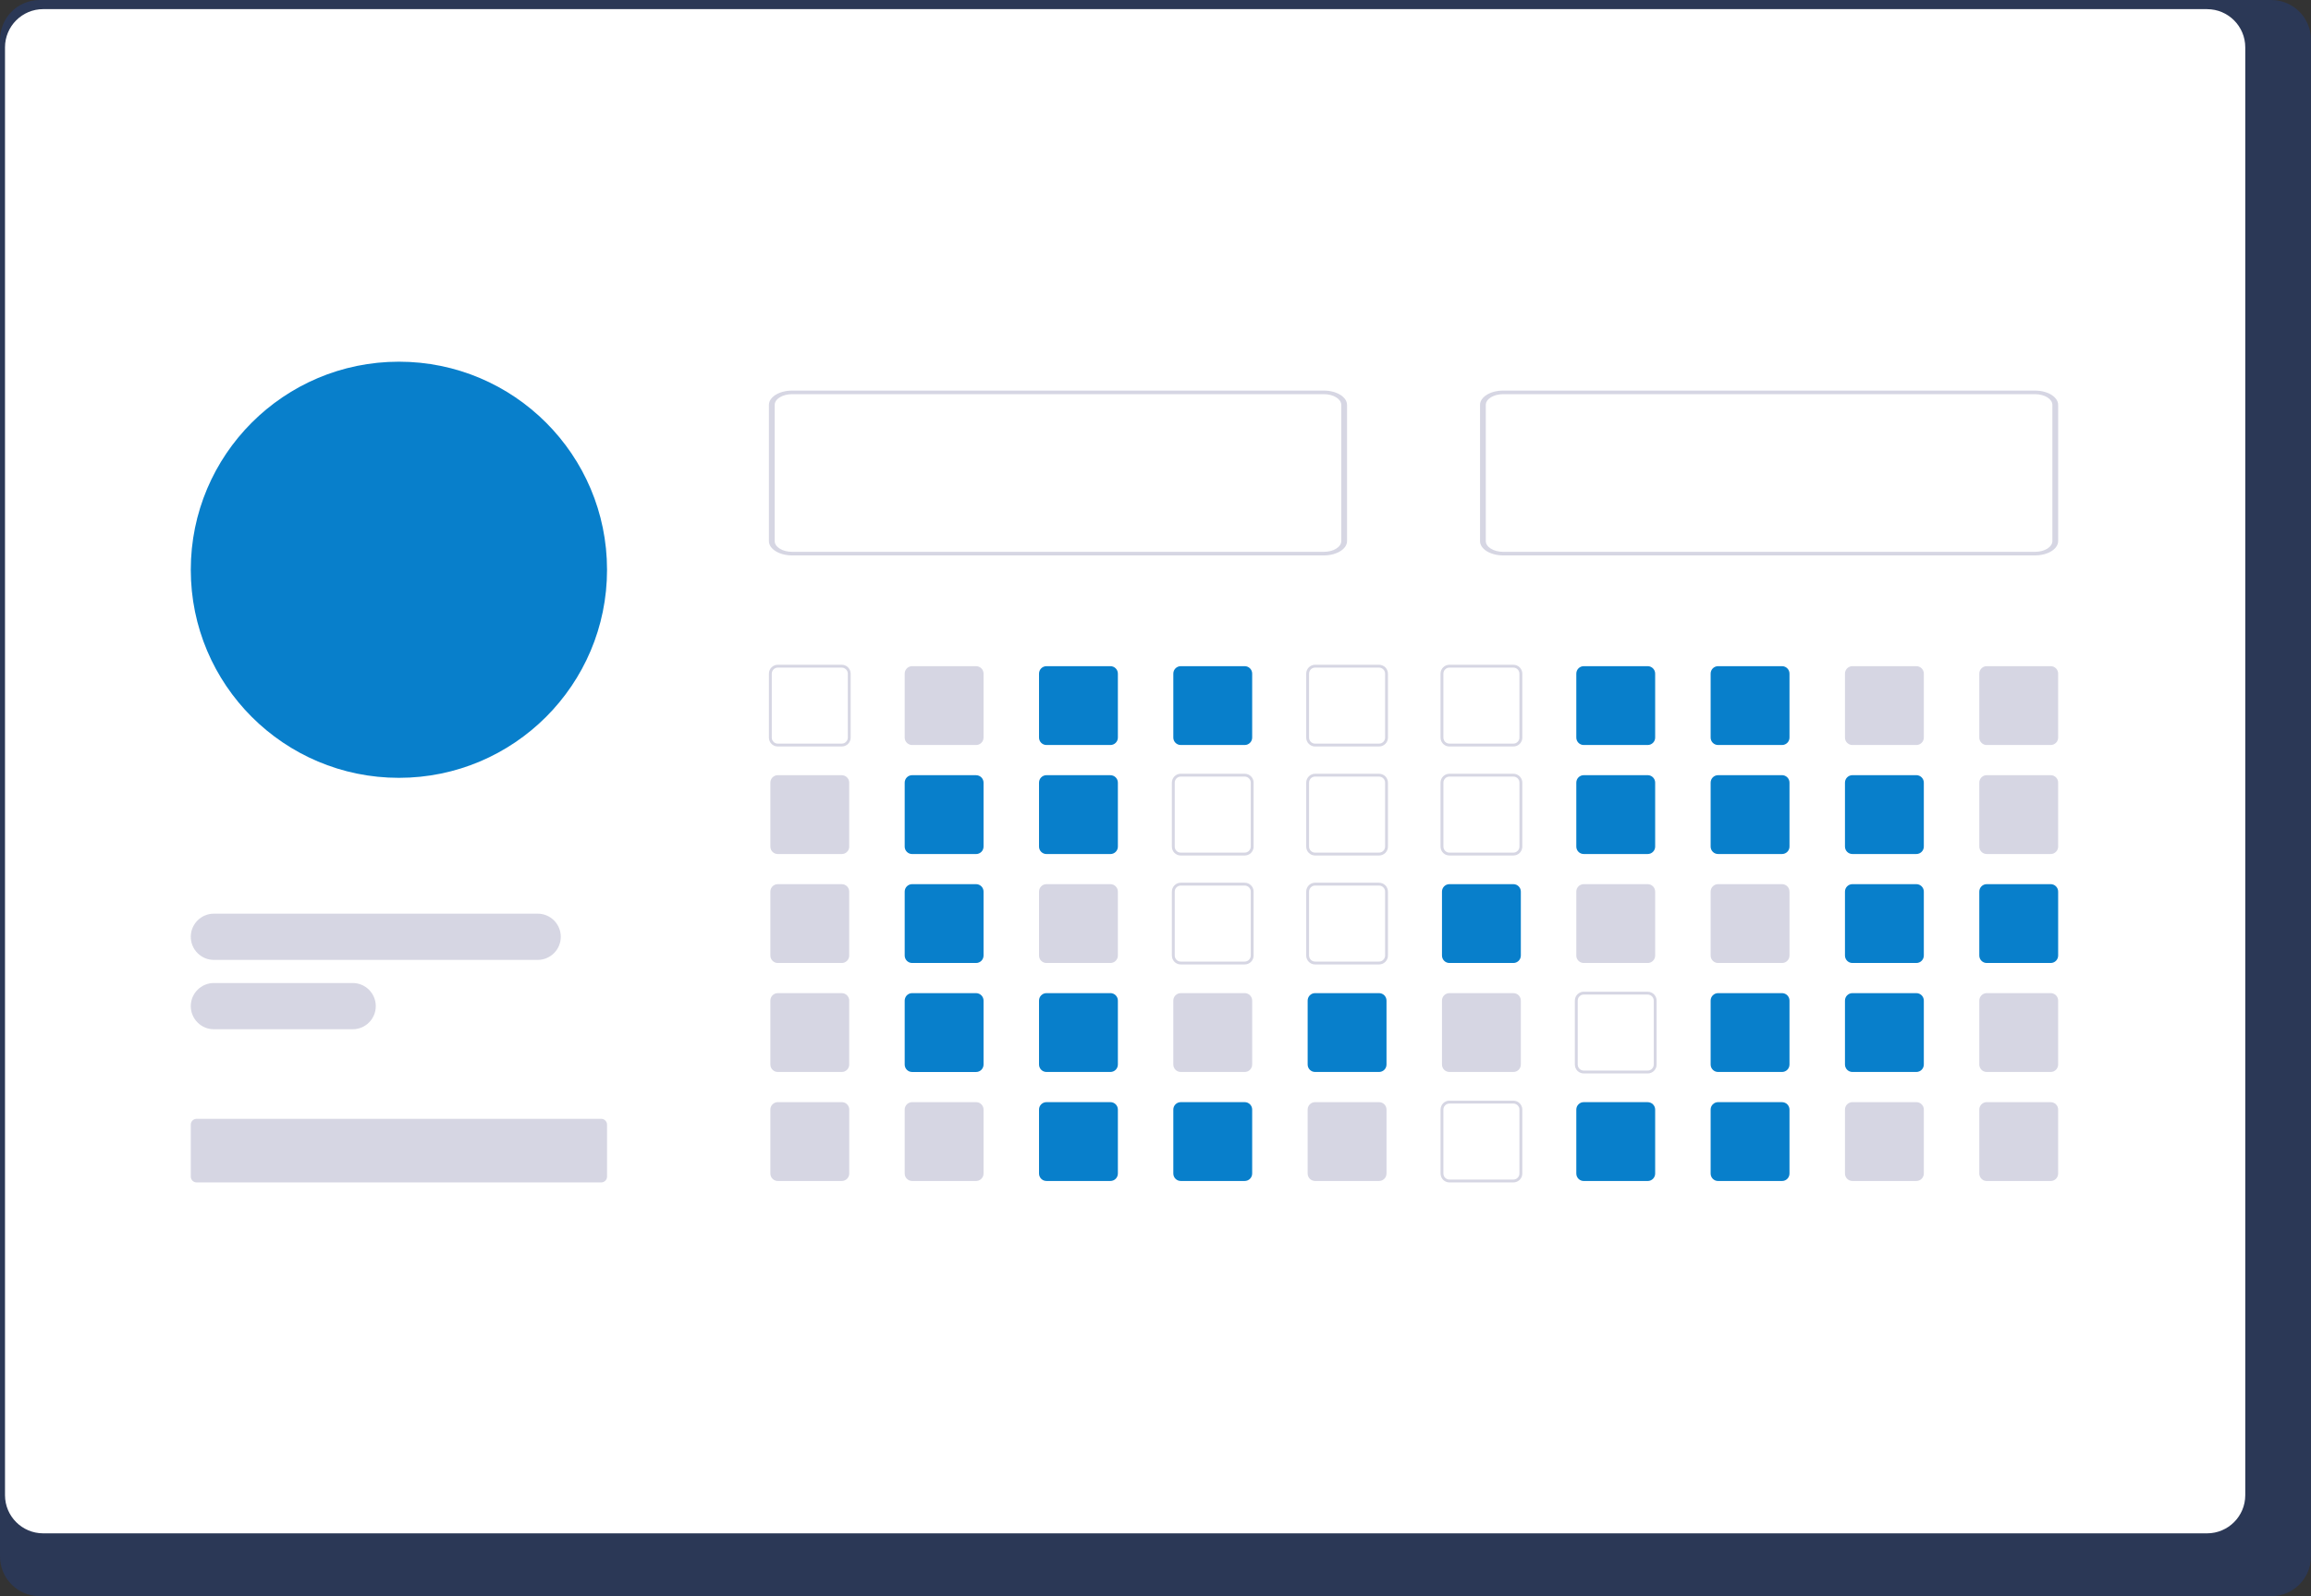 <?xml version="1.0" encoding="UTF-8"?>
<svg id="Layer_1" xmlns="http://www.w3.org/2000/svg" version="1.1" viewBox="0 0 799.47 552.33">
  <rect x="0" y="0" width="799.47" height="552.33" fill="#333333" stroke="none"/>
  <!-- Generator: Adobe Illustrator 29.8.1, SVG Export Plug-In . SVG Version: 2.1.1 Build 2)  -->
  <defs>
    <style>
      .st0 {
        fill: #087fcb;
      }

      .st1 {
        fill: #d6d6e3;
      }

      .st2 {
        fill: #fff;
      }

      .st3 {
        fill: #2b3856;
      }
    </style>
  </defs>
  <path class="st3" d="M785.86,0H13.61C6.03.07-.05,6.27,0,13.85v524.66c-.04,7.57,6.04,13.75,13.61,13.82h772.24c7.57-.07,13.66-6.25,13.61-13.82V13.85c.06-7.58-6.03-13.77-13.61-13.85h0Z"/>
  <path class="st2" d="M763.53,3.16H14.93c-7.29.01-13.2,5.93-13.2,13.22v501.01c.01,7.29,5.91,13.19,13.2,13.2h748.6c7.29-.01,13.19-5.91,13.2-13.2V16.39c0-7.29-5.9-13.21-13.19-13.22h0Z"/>
  <path class="st0" d="M138,125.16c39.76,0,72,32.24,72,72s-32.24,72-72,72-72-32.24-72-72,32.24-72,72-72Z"/>
  <path class="st1" d="M74,316.16h112c4.42,0,8,3.58,8,8s-3.58,8-8,8h-112c-4.42,0-8-3.58-8-8s3.58-8,8-8Z"/>
  <path class="st1" d="M74,340.16h48c4.42,0,8,3.58,8,8s-3.58,8-8,8h-48c-4.42,0-8-3.58-8-8s3.58-8,8-8Z"/>
  <path class="st1" d="M68,387.16h140c1.1,0,2,.9,2,2v18c0,1.1-.9,2-2,2H68c-1.1,0-2-.9-2-2v-18c0-1.1.9-2,2-2Z"/>
  <path class="st1" d="M274,136.4c-3.31,0-6,1.67-6,3.72v47.11c0,2.05,2.69,3.72,6,3.72h184c3.31,0,6-1.67,6-3.72v-47.11c0-2.05-2.69-3.72-6-3.72h-184M274,135.16h184c4.42,0,8,2.22,8,4.96v47.11c0,2.74-3.58,4.96-8,4.96h-184c-4.42,0-8-2.22-8-4.96v-47.11c0-2.74,3.58-4.96,8-4.96Z"/>
  <path class="st1" d="M520,136.4c-3.31,0-6,1.67-6,3.72v47.11c0,2.05,2.69,3.72,6,3.72h184c3.31,0,6-1.67,6-3.72v-47.11c0-2.05-2.69-3.72-6-3.72h-184M520,135.16h184c4.42,0,8,2.22,8,4.96v47.11c0,2.74-3.58,4.96-8,4.96h-184c-4.42,0-8-2.22-8-4.96v-47.11c0-2.74,3.58-4.96,8-4.96Z"/>
  <path class="st1" d="M269.08,230.03h22.12c1.7.01,3.07,1.38,3.08,3.08v22.13c0,1.7-1.38,3.07-3.08,3.07h-22.13c-1.7,0-3.07-1.37-3.07-3.07v-22.13c0-1.7,1.38-3.08,3.08-3.08ZM291.2,257.32c1.15,0,2.08-.93,2.09-2.08v-22.13c0-1.15-.94-2.08-2.09-2.09h-22.12c-1.15,0-2.08.94-2.09,2.09v22.13c0,1.15.93,2.08,2.08,2.08h22.13Z"/>
  <path class="st1" d="M291.2,268.24h-22.12c-1.43,0-2.58,1.16-2.58,2.59h0v22.13c0,1.42,1.16,2.57,2.58,2.57h22.12c1.42,0,2.58-1.15,2.58-2.57v-22.13c0-1.43-1.16-2.58-2.58-2.58h0Z"/>
  <path class="st1" d="M291.2,305.95h-22.12c-1.43,0-2.58,1.16-2.58,2.58v22.12c0,1.42,1.15,2.58,2.57,2.58h22.13c1.43,0,2.58-1.16,2.58-2.58v-22.12c0-1.43-1.16-2.58-2.58-2.58Z"/>
  <path class="st1" d="M293.74,345.79c-.23-1.23-1.3-2.12-2.54-2.13h-22.12c-1.43,0-2.58,1.16-2.58,2.58v22.12c0,1.42,1.15,2.58,2.57,2.58h22.13c1.43,0,2.58-1.16,2.58-2.58v-22.12c0-.15-.01-.31-.04-.46h0Z"/>
  <path class="st1" d="M292.2,381.58c-.32-.13-.66-.2-1-.2h-22.12c-1.42,0-2.58,1.15-2.58,2.57h0v22.13c0,1.42,1.14,2.58,2.56,2.58,0,0,.02,0,.03,0h22.12c1.43,0,2.58-1.16,2.58-2.58v-22.12c0-1.04-.62-1.98-1.58-2.39h0Z"/>
  <path class="st1" d="M337.67,230.52h-22.12c-1.43,0-2.58,1.16-2.58,2.58v22.13c0,1.42,1.16,2.57,2.58,2.57h22.12c1.42,0,2.58-1.15,2.58-2.57v-22.13c0-1.43-1.16-2.58-2.58-2.58h0Z"/>
  <path class="st0" d="M337.67,268.24h-22.12c-1.43,0-2.58,1.16-2.58,2.59h0v22.13c0,1.42,1.16,2.57,2.58,2.57h22.12c1.42,0,2.58-1.15,2.58-2.57v-22.13c0-1.43-1.16-2.58-2.58-2.58h0Z"/>
  <path class="st0" d="M337.67,305.95h-22.12c-1.43,0-2.58,1.16-2.58,2.58v22.12c0,1.42,1.15,2.58,2.57,2.58h22.13c1.43,0,2.58-1.16,2.58-2.58v-22.12c0-1.43-1.16-2.58-2.58-2.58h0Z"/>
  <path class="st0" d="M337.67,343.66h-22.12c-1.11,0-2.1.71-2.44,1.77-.09.26-.14.54-.14.82v22.12c0,1.42,1.15,2.58,2.57,2.58h22.13c1.43,0,2.58-1.16,2.58-2.58v-22.12c0-1.43-1.16-2.58-2.58-2.59Z"/>
  <path class="st1" d="M337.67,381.38h-22.12c-1.42,0-2.58,1.15-2.58,2.57h0v22.13c0,1.42,1.15,2.58,2.57,2.58h22.13c1.43,0,2.58-1.16,2.58-2.58v-22.12c0-1.43-1.16-2.58-2.58-2.58Z"/>
  <path class="st0" d="M384.14,230.52h-22.12c-1.43,0-2.58,1.16-2.58,2.58v22.13c0,1.42,1.16,2.57,2.58,2.57h22.12c1.42,0,2.58-1.15,2.58-2.57v-22.13c0-1.43-1.16-2.58-2.58-2.58h0Z"/>
  <path class="st0" d="M384.14,268.24h-22.12c-1.43,0-2.58,1.16-2.58,2.59h0v22.13c0,1.42,1.16,2.57,2.58,2.57h22.12c1.42,0,2.58-1.15,2.58-2.57v-22.13c0-1.43-1.16-2.58-2.58-2.58h0Z"/>
  <path class="st1" d="M384.14,305.95h-22.12c-1.43,0-2.58,1.16-2.58,2.58v22.12c0,1.42,1.15,2.58,2.57,2.58h22.13c1.43,0,2.58-1.16,2.58-2.58v-22.12c0-1.42-1.16-2.58-2.58-2.58h0Z"/>
  <path class="st0" d="M384.14,343.66h-22.12c-1.43,0-2.58,1.16-2.58,2.58v22.12c0,1.42,1.15,2.58,2.57,2.58h22.13c1.43,0,2.58-1.16,2.58-2.58v-22.12c0-1.43-1.16-2.58-2.58-2.59h0Z"/>
  <path class="st0" d="M384.14,381.38h-22.12c-1.42,0-2.58,1.15-2.58,2.57h0v22.13c0,1.42,1.15,2.58,2.57,2.58h22.13c1.43,0,2.58-1.16,2.58-2.58v-22.12c0-1.43-1.16-2.58-2.58-2.58Z"/>
  <path class="st0" d="M430.6,230.52h-22.12c-1.43,0-2.58,1.16-2.58,2.58v22.13c0,1.42,1.16,2.57,2.58,2.57h22.12c1.42,0,2.58-1.15,2.58-2.57v-22.13c0-1.43-1.16-2.58-2.58-2.58Z"/>
  <path class="st1" d="M408.48,267.74h22.12c1.7.01,3.07,1.38,3.08,3.08v22.14c0,1.7-1.38,3.07-3.08,3.07h-22.13c-1.7,0-3.07-1.37-3.07-3.07v-22.14c0-1.7,1.38-3.08,3.08-3.08h0ZM430.6,295.03c1.15,0,2.08-.93,2.09-2.08v-22.13c0-1.15-.94-2.08-2.09-2.09h-22.12c-1.15,0-2.08.94-2.09,2.09v22.14c0,1.15.93,2.08,2.08,2.08h22.13Z"/>
  <path class="st1" d="M408.48,305.45h22.12c1.7.01,3.07,1.38,3.08,3.08v22.12c0,1.7-1.38,3.08-3.08,3.08h-22.13c-.82,0-1.6-.32-2.17-.9-.58-.58-.9-1.36-.9-2.18v-22.12c0-1.7,1.38-3.08,3.08-3.08h0ZM430.6,332.74c1.15,0,2.08-.94,2.09-2.09v-22.12c0-1.15-.94-2.08-2.09-2.09h-22.12c-1.15,0-2.09.94-2.09,2.09v22.12c0,.55.22,1.08.61,1.48.39.39.92.61,1.47.61h22.13Z"/>
  <path class="st1" d="M430.6,343.66h-22.12c-1.43,0-2.58,1.16-2.58,2.58v22.12c0,1.42,1.15,2.58,2.57,2.58h22.13c1.43,0,2.58-1.16,2.58-2.58v-22.12c0-1.43-1.16-2.58-2.58-2.59Z"/>
  <path class="st0" d="M430.6,381.38h-22.12c-1.42,0-2.58,1.15-2.58,2.57h0v22.13c0,1.42,1.15,2.58,2.57,2.58h22.13c1.43,0,2.58-1.16,2.58-2.58v-22.12c0-1.43-1.16-2.58-2.58-2.58Z"/>
  <path class="st1" d="M454.94,230.03h22.13c1.7.01,3.07,1.38,3.08,3.08v22.13c0,1.7-1.38,3.07-3.08,3.07h-22.13c-1.69,0-3.07-1.38-3.07-3.07v-22.13c0-1.7,1.37-3.07,3.07-3.08ZM477.07,257.32c1.15,0,2.08-.93,2.09-2.08v-22.13c0-1.15-.94-2.08-2.09-2.09h-22.13c-1.15,0-2.08.94-2.08,2.09v22.13c0,1.15.93,2.08,2.08,2.08h22.13Z"/>
  <path class="st1" d="M454.94,267.74h22.13c1.7.01,3.07,1.38,3.08,3.08v22.14c0,1.7-1.38,3.07-3.08,3.07h-22.13c-1.7,0-3.07-1.38-3.07-3.07v-22.13c0-1.7,1.37-3.07,3.07-3.08ZM454.94,295.03h22.13c1.15,0,2.08-.93,2.09-2.08v-22.13c0-1.15-.94-2.08-2.09-2.09h-22.13c-1.15,0-2.08.94-2.08,2.09v22.14c0,1.15.93,2.08,2.08,2.08h0Z"/>
  <path class="st1" d="M454.94,305.45h22.13c1.7.01,3.07,1.38,3.08,3.08v22.12c0,1.7-1.38,3.08-3.08,3.08h-22.13c-1.7,0-3.07-1.38-3.07-3.08h0v-22.13c0-1.7,1.37-3.07,3.07-3.08ZM454.94,332.74h22.13c1.15,0,2.08-.94,2.09-2.09v-22.12c0-1.15-.94-2.08-2.09-2.09h-22.13c-1.15,0-2.08.94-2.08,2.09v22.12c0,1.15.92,2.08,2.07,2.09h0,0Z"/>
  <path class="st0" d="M477.07,343.66h-22.13c-1.42,0-2.57,1.16-2.57,2.58v22.12c0,1.42,1.15,2.58,2.57,2.58h22.13c1.43,0,2.58-1.16,2.58-2.58v-22.12c0-1.43-1.16-2.58-2.58-2.58h0Z"/>
  <path class="st1" d="M477.07,381.38h-22.13c-1.42,0-2.57,1.16-2.57,2.58h0v22.12c0,1.42,1.15,2.58,2.57,2.58h22.13c1.43,0,2.58-1.16,2.58-2.58v-22.12c0-1.43-1.16-2.58-2.58-2.58Z"/>
  <path class="st1" d="M501.41,230.03h22.14c1.7.01,3.07,1.38,3.08,3.08v22.13c0,1.7-1.38,3.07-3.08,3.07h-22.14c-1.7,0-3.07-1.38-3.07-3.07v-22.13c0-1.7,1.37-3.07,3.07-3.08h0ZM523.54,257.32c1.15,0,2.08-.93,2.09-2.08v-22.13c0-1.15-.94-2.08-2.09-2.09h-22.13c-1.15,0-2.08.94-2.08,2.09v22.13c0,1.15.93,2.08,2.08,2.08h22.13Z"/>
  <path class="st1" d="M501.41,267.74h22.14c1.7.01,3.07,1.38,3.08,3.08v22.14c0,1.7-1.38,3.07-3.08,3.07h-22.14c-1.69,0-3.07-1.38-3.07-3.07v-22.13c0-1.7,1.37-3.07,3.07-3.08h0ZM501.41,295.03h22.14c1.15,0,2.08-.93,2.09-2.08v-22.13c0-1.15-.94-2.08-2.09-2.09h-22.13c-1.15,0-2.08.94-2.08,2.09v22.14c0,1.15.93,2.08,2.08,2.08h0Z"/>
  <path class="st0" d="M523.54,305.95h-22.13c-1.42,0-2.57,1.16-2.57,2.58v22.12c0,1.42,1.15,2.58,2.57,2.58h22.13c1.43,0,2.58-1.16,2.58-2.58v-22.12c0-1.43-1.16-2.58-2.58-2.58Z"/>
  <path class="st1" d="M523.54,343.66h-22.13c-1.42,0-2.57,1.16-2.57,2.58v22.12c0,1.42,1.15,2.58,2.57,2.58h22.13c1.43,0,2.58-1.16,2.58-2.58v-22.12c0-1.43-1.16-2.58-2.58-2.58h0Z"/>
  <path class="st1" d="M501.41,380.88h22.14c1.7,0,3.08,1.38,3.08,3.08v22.12c0,1.7-1.38,3.08-3.08,3.08h-22.13c-1.7,0-3.07-1.38-3.07-3.08h0v-22.13c0-1.7,1.37-3.08,3.07-3.08h0,0ZM523.54,408.17c1.15,0,2.09-.94,2.09-2.09v-22.12c0-1.15-.94-2.09-2.09-2.09h-22.13c-1.15,0-2.08.93-2.08,2.08h0v22.13c0,1.15.92,2.08,2.07,2.09h22.14Z"/>
  <path class="st0" d="M570.01,230.52h-22.13c-1.42,0-2.57,1.16-2.57,2.58v22.13c0,1.42,1.15,2.57,2.57,2.57h22.13c1.42,0,2.58-1.15,2.58-2.57v-22.13c0-1.42-1.16-2.58-2.58-2.58Z"/>
  <path class="st0" d="M570.01,268.24h-22.13c-1.42,0-2.57,1.16-2.57,2.58v22.13c0,1.42,1.15,2.57,2.57,2.57h22.13c1.42,0,2.58-1.15,2.58-2.57v-22.13c0-1.43-1.16-2.58-2.59-2.59h0Z"/>
  <path class="st1" d="M570.01,305.95h-22.13c-1.42,0-2.57,1.16-2.57,2.58v22.12c0,1.42,1.15,2.58,2.57,2.58h22.13c1.43,0,2.58-1.16,2.58-2.58v-22.12c0-1.42-1.16-2.58-2.58-2.58Z"/>
  <path class="st1" d="M547.88,343.17h22.13c1.7.01,3.07,1.38,3.08,3.08v22.12c0,1.7-1.38,3.08-3.08,3.08h-22.13c-1.7,0-3.07-1.38-3.07-3.08h0v-22.13c0-1.69,1.37-3.07,3.07-3.08h0ZM570.01,370.46c1.15,0,2.08-.94,2.09-2.09v-22.12c0-1.15-.94-2.08-2.09-2.09h-22.13c-1.15,0-2.08.94-2.08,2.09v22.12c0,1.15.92,2.08,2.07,2.09h22.14Z"/>
  <path class="st0" d="M570.01,381.38h-22.13c-1.42,0-2.57,1.16-2.57,2.58h0v22.13c0,1.42,1.15,2.58,2.57,2.58h22.13c1.43,0,2.58-1.16,2.58-2.58v-22.12c0-1.43-1.16-2.58-2.58-2.58Z"/>
  <path class="st0" d="M616.48,230.52h-22.13c-1.42,0-2.57,1.16-2.57,2.58v22.13c0,1.42,1.15,2.57,2.57,2.57h22.13c1.42,0,2.58-1.15,2.58-2.57v-22.13c0-1.43-1.16-2.58-2.58-2.58Z"/>
  <path class="st0" d="M616.48,268.24h-22.13c-1.42,0-2.57,1.16-2.57,2.58v22.13c0,1.42,1.15,2.57,2.57,2.57h22.13c1.42,0,2.58-1.15,2.58-2.57v-22.13c0-1.43-1.16-2.58-2.59-2.59h0Z"/>
  <path class="st1" d="M616.48,305.95h-22.13c-1.42,0-2.57,1.16-2.57,2.58v22.12c0,1.42,1.15,2.58,2.57,2.58h22.13c1.43,0,2.58-1.16,2.58-2.58v-22.12c0-1.43-1.16-2.58-2.58-2.58Z"/>
  <path class="st0" d="M616.48,343.66h-22.13c-1.42,0-2.57,1.16-2.57,2.58v22.12c0,1.42,1.15,2.58,2.57,2.58h22.13c1.43,0,2.58-1.16,2.58-2.58v-22.12c0-1.43-1.16-2.58-2.58-2.58h0Z"/>
  <path class="st0" d="M616.48,381.38h-22.13c-1.42,0-2.57,1.16-2.57,2.58h0v22.13c0,1.42,1.15,2.58,2.57,2.58h22.13c1.43,0,2.58-1.16,2.58-2.58v-22.12c0-1.43-1.16-2.58-2.58-2.58Z"/>
  <path class="st1" d="M662.95,230.52h-22.13c-1.42,0-2.57,1.16-2.57,2.58v22.13c0,1.42,1.15,2.57,2.57,2.57h22.13c1.42,0,2.58-1.15,2.58-2.57v-22.13c0-1.43-1.16-2.58-2.58-2.58Z"/>
  <path class="st0" d="M662.95,268.24h-22.13c-1.42,0-2.57,1.16-2.57,2.58v22.13c0,1.42,1.15,2.57,2.57,2.57h22.13c1.42,0,2.58-1.15,2.58-2.57v-22.13c0-1.43-1.16-2.58-2.59-2.59h0Z"/>
  <path class="st0" d="M662.95,305.95h-22.13c-1.42,0-2.57,1.16-2.57,2.58v22.12c0,1.42,1.15,2.58,2.57,2.58h22.13c1.43,0,2.58-1.16,2.58-2.58v-22.12c0-1.43-1.16-2.58-2.58-2.58h0Z"/>
  <path class="st0" d="M662.95,343.66h-22.13c-1.42,0-2.57,1.16-2.57,2.58v22.12c0,1.42,1.15,2.58,2.57,2.58h22.13c1.43,0,2.58-1.16,2.58-2.58v-22.12c0-1.43-1.16-2.58-2.58-2.58h0Z"/>
  <path class="st1" d="M662.95,381.38h-22.13c-1.42,0-2.57,1.16-2.57,2.58h0v22.12c0,1.42,1.15,2.58,2.57,2.58h22.13c1.43,0,2.58-1.16,2.58-2.58v-22.12c0-1.43-1.16-2.58-2.58-2.58Z"/>
  <path class="st1" d="M709.42,230.52h-22.13c-1.42,0-2.57,1.16-2.57,2.58v22.13c0,1.42,1.15,2.57,2.57,2.57h22.13c1.42,0,2.58-1.15,2.58-2.57v-22.13c0-1.43-1.16-2.58-2.58-2.58h0Z"/>
  <path class="st1" d="M709.42,268.24h-22.13c-1.42,0-2.57,1.16-2.57,2.58v22.13c0,1.42,1.15,2.57,2.57,2.57h22.13c1.42,0,2.58-1.15,2.58-2.57v-22.13c0-1.43-1.16-2.58-2.59-2.59h0Z"/>
  <path class="st0" d="M709.42,305.95h-22.13c-1.42,0-2.57,1.16-2.57,2.58v22.12c0,1.42,1.15,2.58,2.57,2.58h22.13c1.43,0,2.58-1.16,2.58-2.58v-22.12c0-1.43-1.16-2.58-2.58-2.58Z"/>
  <path class="st1" d="M709.42,343.66h-22.13c-1.42,0-2.57,1.16-2.57,2.58v22.12c0,1.42,1.15,2.58,2.57,2.58h22.13c1.43,0,2.58-1.16,2.58-2.58v-22.12c0-1.43-1.16-2.58-2.58-2.58h0Z"/>
  <path class="st1" d="M709.42,381.38h-22.13c-1.42,0-2.57,1.16-2.57,2.58h0v22.13c0,1.42,1.15,2.58,2.57,2.58h22.13c1.43,0,2.58-1.16,2.58-2.58v-22.12c0-1.43-1.16-2.58-2.58-2.58Z"/>
</svg>